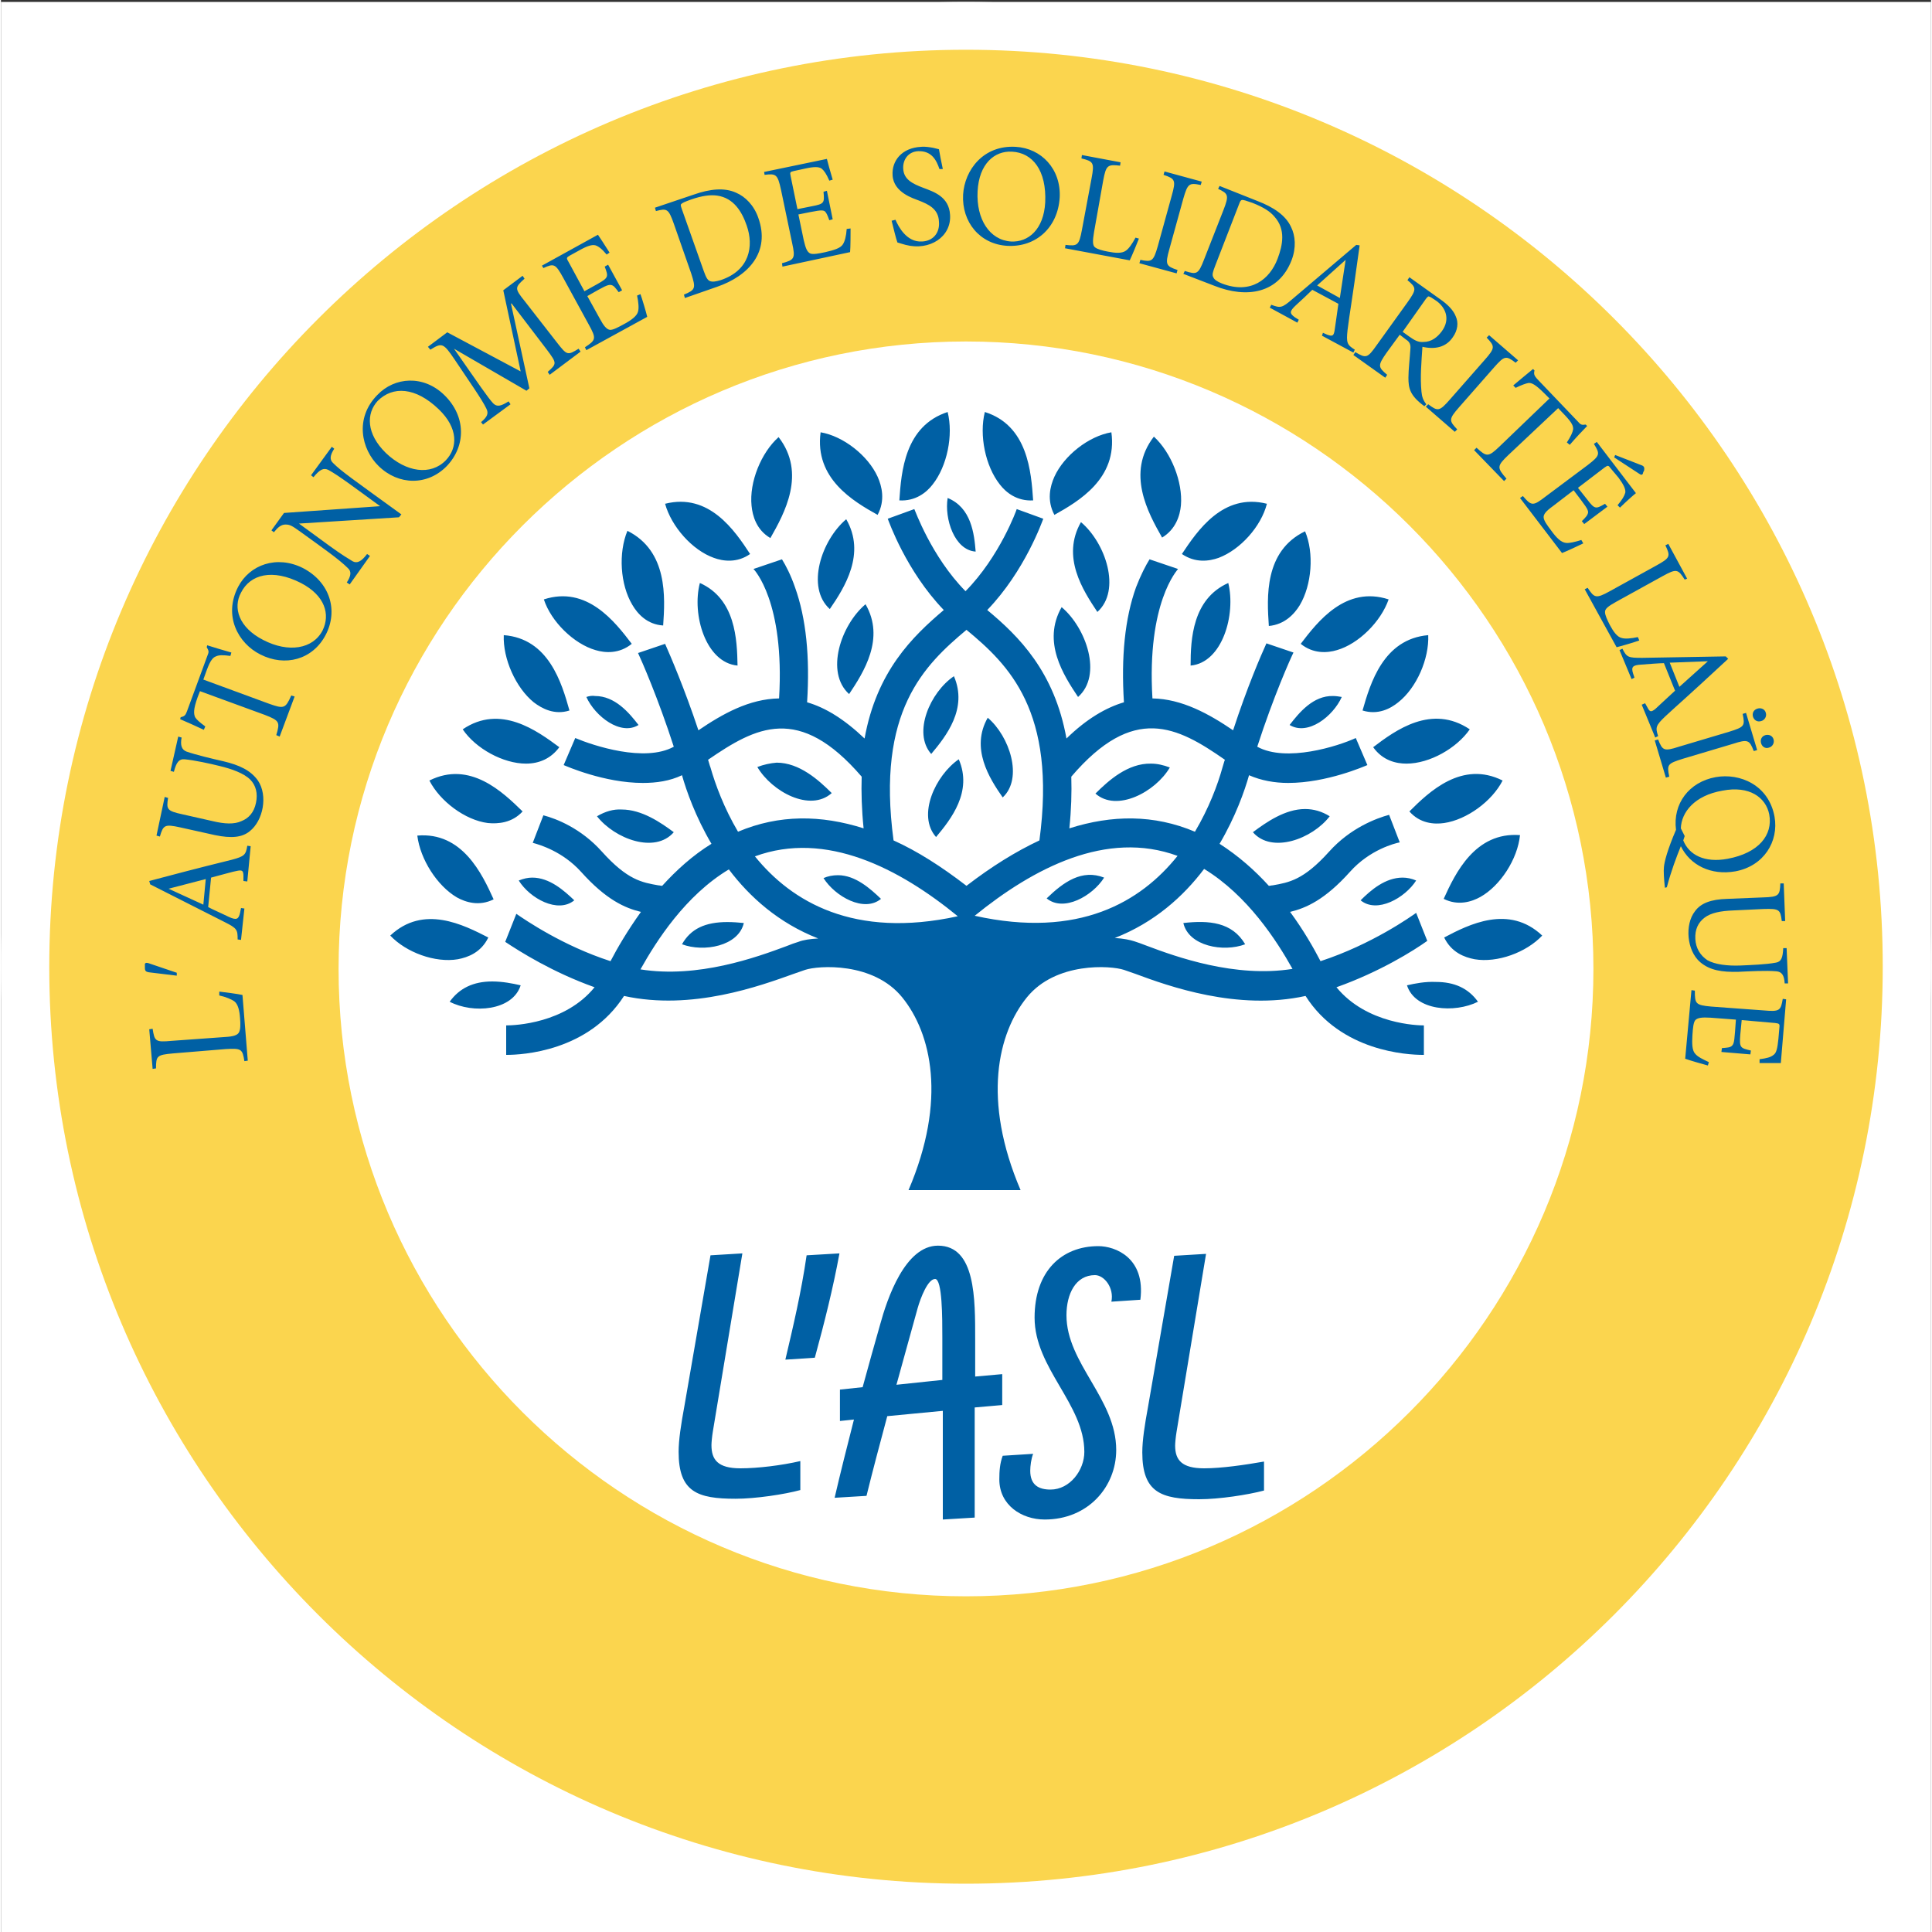 <svg xmlns="http://www.w3.org/2000/svg" xmlns:xlink="http://www.w3.org/1999/xlink" version="1.1" x="0px" y="0px" viewBox="0 0 39.96 40" style="enable-background:new 0 0 39.96 40;" xml:space="preserve" width="400" height="400">
<rect x="0" y="0" width="39.96" height="40" fill="#333333" stroke="none"/>
<style type="text/css">
	.st0{fill:#FFFFFF;}
	.st1{fill:#FBD54E;}
	.st2{fill:#0060A4;}
</style>
<g id="Calque_2">
	<rect y="0.04" class="st0" width="39.96" height="39.96"/>
</g>
<g id="Logo_ASL_Q">
	<g id="Logo_1_">
		<path id="Background" class="st0" d="M0,20.02C0,31.04,8.96,40,19.98,40C31,40,39.96,31.04,39.96,20.02    C39.96,9,31,0.04,19.98,0.04C8.96,0.04,0,9,0,20.02z"/>
		<path id="cercle_Yellow" class="st1" d="M19.98,1.03C9.52,1.03,1,9.55,1,20.02C1,30.48,9.52,39,19.98,39    c10.47,0,18.98-8.52,18.98-18.98C38.97,9.55,30.45,1.03,19.98,1.03z M19.98,33.05c-7.16,0-12.99-5.83-12.99-12.99    c0-7.16,5.83-12.99,12.99-12.99c7.16,0,12.99,5.83,12.99,12.99C32.97,27.22,27.14,33.05,19.98,33.05z"/>
		<path id="L_x27_autonome_de_soli" class="st2" d="M4.64,21.47c0.18-0.01,0.26-0.04,0.29-0.1c0.03-0.06,0.03-0.17,0.02-0.29    c-0.01-0.15-0.04-0.29-0.12-0.35c-0.06-0.04-0.17-0.09-0.31-0.12l0-0.08c0.09,0.01,0.4,0.05,0.48,0.07l0.11,1.36l-0.07,0.01    c-0.04-0.25-0.06-0.27-0.39-0.25l-1.09,0.09c-0.33,0.03-0.35,0.05-0.35,0.31l-0.07,0.01l-0.07-0.82l0.07-0.01    c0.04,0.26,0.06,0.28,0.39,0.25L4.64,21.47z M3.47,18.4L3.47,18.4l0.77-0.2l-0.05,0.53L3.47,18.4z M5.1,18.25l0.07-0.73L5.1,17.51    c-0.03,0.19-0.06,0.22-0.32,0.29c-0.39,0.1-0.43,0.1-1.71,0.44l0.02,0.07l1.54,0.78c0.26,0.13,0.27,0.16,0.27,0.36l0.07,0.01    l0.07-0.65l-0.07-0.01L4.95,18.9c-0.03,0.13-0.07,0.16-0.24,0.08c-0.12-0.06-0.35-0.16-0.42-0.2l0.06-0.61    c0.23-0.06,0.47-0.13,0.54-0.14c0.1-0.02,0.13-0.01,0.13,0.11l0,0.1L5.1,18.25z M3.39,16.5l0.07,0.02    c-0.04,0.24-0.02,0.27,0.3,0.34L4.38,17c0.25,0.06,0.45,0.07,0.6,0c0.15-0.06,0.26-0.18,0.3-0.38c0.04-0.19,0-0.36-0.12-0.48    c-0.13-0.13-0.38-0.22-0.63-0.28c-0.2-0.05-0.52-0.12-0.73-0.14c-0.11-0.01-0.17,0.06-0.22,0.26l-0.07-0.02l0.16-0.71l0.07,0.02    c-0.03,0.16,0,0.25,0.1,0.29c0.2,0.07,0.54,0.15,0.76,0.2c0.34,0.08,0.57,0.19,0.72,0.4c0.21,0.31,0.11,0.83-0.17,1.05    c-0.16,0.13-0.38,0.15-0.72,0.08l-0.72-0.16c-0.32-0.07-0.35-0.05-0.42,0.19l-0.07-0.02L3.39,16.5z M5.55,14.57    c0.31,0.11,0.34,0.1,0.46-0.17l0.07,0.02l-0.31,0.83L5.7,15.22c0.08-0.27,0.07-0.3-0.24-0.42l-1.34-0.49l-0.05,0.13    c-0.09,0.25-0.08,0.34-0.05,0.41c0.03,0.05,0.1,0.11,0.21,0.19L4.2,15.11c-0.17-0.08-0.35-0.16-0.49-0.22l0.01-0.04    c0.08-0.02,0.1-0.04,0.13-0.12l0.43-1.17c0.03-0.07,0.02-0.09-0.02-0.16l0.01-0.04c0.12,0.04,0.33,0.1,0.5,0.15l-0.02,0.07    c-0.15-0.02-0.24-0.02-0.3,0.01c-0.11,0.04-0.16,0.2-0.26,0.48L5.55,14.57z M6.21,12.07c0.5,0.26,0.61,0.65,0.45,0.98    c-0.2,0.39-0.71,0.47-1.23,0.2c-0.51-0.26-0.63-0.67-0.46-0.98C5.16,11.89,5.62,11.77,6.21,12.07z M4.91,12.15    c-0.31,0.6,0,1.17,0.46,1.4c0.51,0.26,1.08,0.11,1.35-0.4c0.27-0.51,0.09-1.1-0.47-1.39C5.71,11.49,5.15,11.69,4.91,12.15z     M8.29,10.65l-0.05,0.06l-2.07,0.13l0,0L6.8,11.3c0.26,0.19,0.4,0.27,0.48,0.32c0.09,0.05,0.18,0.01,0.3-0.15l0.06,0.04L7.22,12.1    l-0.06-0.04c0.09-0.14,0.1-0.23,0.02-0.3C7,11.58,6.67,11.35,6.2,11.01c-0.18-0.13-0.22-0.15-0.31-0.15    c-0.09,0-0.16,0.06-0.24,0.16L5.6,10.98l0.26-0.36l1.99-0.14l0,0C7.34,10.11,7,9.85,6.78,9.73C6.68,9.68,6.6,9.72,6.47,9.88    L6.42,9.84l0.43-0.59L6.9,9.29c-0.09,0.14-0.1,0.23-0.02,0.3C7.05,9.76,7.27,9.91,8.29,10.65z M9.06,8.47    c0.41,0.39,0.4,0.8,0.15,1.06C8.9,9.85,8.39,9.78,7.97,9.38C7.56,8.98,7.56,8.56,7.8,8.3C8.11,7.99,8.58,8.01,9.06,8.47z     M7.79,8.18C7.32,8.66,7.46,9.3,7.82,9.65c0.41,0.4,1.01,0.41,1.41,0c0.4-0.42,0.4-1.03-0.05-1.47C8.75,7.76,8.15,7.8,7.79,8.18z     M9.24,6.88l1.52,0.81L10.4,6.01l0.4-0.3l0.04,0.06c-0.2,0.18-0.21,0.2,0,0.46l0.67,0.86c0.21,0.27,0.22,0.27,0.45,0.13l0.04,0.06    l-0.64,0.48l-0.04-0.06c0.19-0.17,0.19-0.18-0.01-0.45l-0.74-0.97l-0.01,0.01l0.38,1.75l-0.06,0.05L9.38,7.22l0,0    c0.53,0.76,0.7,1.01,0.81,1.13c0.08,0.08,0.16,0.06,0.32-0.04l0.04,0.06L9.98,8.79L9.94,8.74c0.13-0.11,0.16-0.18,0.11-0.28    C9.96,8.27,9.69,7.89,9.39,7.44c-0.23-0.34-0.26-0.35-0.5-0.2L8.84,7.18L9.24,6.88z M11.64,5.75c-0.16-0.29-0.19-0.3-0.41-0.2    L11.2,5.5l1.16-0.64c0.03,0.04,0.15,0.23,0.24,0.37l-0.06,0.04c-0.1-0.12-0.17-0.17-0.23-0.19c-0.07-0.02-0.17,0.01-0.33,0.1    l-0.2,0.11c-0.07,0.04-0.08,0.05-0.03,0.13l0.33,0.61l0.27-0.15c0.23-0.13,0.23-0.15,0.15-0.36l0.07-0.04l0.29,0.53l-0.07,0.04    c-0.07-0.09-0.1-0.14-0.16-0.15c-0.07-0.01-0.14,0.03-0.49,0.23l0.26,0.47c0.08,0.15,0.14,0.22,0.21,0.23    c0.07,0,0.16-0.05,0.29-0.12c0.15-0.08,0.27-0.17,0.29-0.26c0.02-0.07,0.01-0.19-0.02-0.33l0.07-0.03    c0.03,0.08,0.12,0.38,0.14,0.47l-1.26,0.69l-0.03-0.06c0.23-0.15,0.24-0.18,0.08-0.47L11.64,5.75z M14.09,4.31    c-0.02-0.06-0.02-0.08,0-0.09c0.02-0.02,0.06-0.04,0.2-0.09c0.23-0.08,0.4-0.1,0.54-0.08c0.34,0.05,0.51,0.33,0.61,0.62    c0.15,0.43,0.06,0.93-0.54,1.13c-0.1,0.03-0.17,0.04-0.22,0.02c-0.05-0.02-0.08-0.07-0.13-0.21L14.09,4.31z M13.54,4.3l0.02,0.07    c0.23-0.06,0.26-0.05,0.37,0.26l0.36,1.03C14.39,5.97,14.38,6,14.14,6.1l0.02,0.07l0.66-0.23c0.67-0.23,1.11-0.73,0.86-1.43    c-0.09-0.26-0.27-0.44-0.46-0.52c-0.24-0.11-0.54-0.08-0.88,0.04L13.54,4.3z M16.15,3.93c-0.07-0.32-0.1-0.34-0.34-0.31L15.8,3.56    l1.3-0.27c0.01,0.05,0.07,0.26,0.12,0.43l-0.07,0.02c-0.06-0.14-0.11-0.21-0.16-0.25c-0.06-0.04-0.16-0.04-0.34,0l-0.23,0.05    c-0.08,0.02-0.09,0.02-0.07,0.11l0.14,0.68l0.3-0.06c0.26-0.05,0.26-0.07,0.24-0.3l0.07-0.02l0.12,0.59l-0.07,0.02    c-0.04-0.11-0.06-0.16-0.1-0.19c-0.06-0.03-0.14-0.01-0.54,0.07l0.11,0.53c0.04,0.17,0.07,0.25,0.14,0.28    c0.06,0.02,0.17,0,0.31-0.03c0.17-0.04,0.31-0.08,0.36-0.16c0.04-0.06,0.07-0.17,0.08-0.32l0.08-0.01c0,0.09,0,0.4-0.01,0.49    l-1.4,0.3l-0.01-0.07c0.26-0.07,0.28-0.1,0.21-0.42L16.15,3.93z M18.52,4.55c0.06,0.14,0.23,0.47,0.55,0.45    c0.23-0.01,0.37-0.18,0.35-0.41C19.41,4.32,19.2,4.23,19,4.15c-0.1-0.04-0.52-0.16-0.54-0.52c-0.02-0.3,0.19-0.57,0.59-0.59    c0.08-0.01,0.19,0.01,0.25,0.02c0.04,0.01,0.08,0.02,0.12,0.03c0.02,0.11,0.04,0.23,0.08,0.41L19.43,3.5    c-0.06-0.18-0.16-0.38-0.44-0.37c-0.21,0.01-0.32,0.18-0.31,0.36c0.01,0.22,0.18,0.31,0.42,0.4c0.21,0.08,0.53,0.18,0.55,0.56    c0.03,0.45-0.42,0.75-0.92,0.62c-0.08-0.02-0.13-0.04-0.17-0.05c-0.03-0.08-0.08-0.29-0.12-0.45L18.52,4.55z M21.62,4.19    c-0.03,0.56-0.35,0.83-0.71,0.81c-0.44-0.03-0.72-0.46-0.69-1.04c0.03-0.57,0.35-0.84,0.71-0.82C21.36,3.16,21.65,3.53,21.62,4.19    z M21.01,3.04C20.34,3,19.95,3.52,19.92,4.03c-0.03,0.57,0.35,1.03,0.92,1.06c0.58,0.03,1.04-0.37,1.08-1    C21.95,3.5,21.54,3.07,21.01,3.04z M22.63,4.81c-0.03,0.18-0.03,0.27,0.02,0.31c0.05,0.04,0.16,0.07,0.27,0.09    c0.15,0.03,0.29,0.04,0.37-0.02c0.06-0.04,0.13-0.14,0.2-0.27l0.07,0.02c-0.03,0.08-0.15,0.37-0.19,0.45l-1.34-0.25l0.01-0.07    c0.25,0.03,0.28,0.01,0.34-0.31l0.2-1.07c0.06-0.32,0.04-0.35-0.21-0.41l0.01-0.07l0.8,0.15l-0.01,0.07    c-0.26-0.03-0.29-0.01-0.35,0.31L22.63,4.81z M24.19,5.16c-0.09,0.32-0.07,0.35,0.17,0.43l-0.02,0.07l-0.77-0.21l0.02-0.07    c0.24,0.05,0.27,0.03,0.36-0.28l0.29-1.05c0.09-0.32,0.07-0.35-0.17-0.43l0.02-0.07l0.77,0.21l-0.02,0.07    c-0.24-0.05-0.27-0.03-0.36,0.28L24.19,5.16z M25.64,4.21c0.02-0.06,0.04-0.07,0.06-0.07c0.03,0,0.07,0.01,0.21,0.06    c0.23,0.09,0.37,0.18,0.46,0.29c0.23,0.26,0.17,0.58,0.06,0.87c-0.16,0.42-0.55,0.74-1.15,0.51c-0.1-0.04-0.16-0.08-0.18-0.13    c-0.03-0.05-0.01-0.11,0.04-0.24L25.64,4.21z M25.23,3.85L25.2,3.91c0.21,0.1,0.23,0.13,0.11,0.44l-0.4,1.02    c-0.12,0.31-0.15,0.32-0.4,0.24l-0.03,0.06l0.65,0.25c0.66,0.26,1.32,0.16,1.59-0.53c0.1-0.26,0.08-0.51-0.01-0.69    c-0.11-0.24-0.36-0.41-0.7-0.54L25.23,3.85z M27.84,5.38L27.84,5.38l-0.12,0.79l-0.47-0.26L27.84,5.38z M27.35,6.95L28,7.3    l0.03-0.06c-0.16-0.1-0.18-0.14-0.15-0.41c0.05-0.4,0.07-0.44,0.25-1.75l-0.07-0.01l-1.32,1.12c-0.22,0.19-0.25,0.19-0.44,0.12    l-0.03,0.06l0.57,0.31l0.03-0.06l-0.08-0.05c-0.11-0.08-0.12-0.12,0.02-0.25c0.1-0.09,0.28-0.26,0.34-0.32l0.54,0.29    c-0.03,0.23-0.07,0.48-0.08,0.56c-0.02,0.1-0.04,0.12-0.15,0.08l-0.09-0.04L27.35,6.95z M29.5,6.19c0.04-0.05,0.05-0.06,0.07-0.05    c0.03,0.01,0.06,0.03,0.15,0.09c0.18,0.13,0.3,0.37,0.11,0.63c-0.09,0.12-0.21,0.22-0.38,0.22c-0.11,0.01-0.19-0.04-0.29-0.11    l-0.14-0.1L29.5,6.19z M28.96,6.93l0.13,0.1c0.08,0.05,0.1,0.11,0.09,0.2c-0.01,0.17-0.04,0.42-0.04,0.59    c0,0.22,0.03,0.37,0.33,0.59l0.04-0.04c-0.07-0.09-0.09-0.16-0.1-0.26c-0.03-0.3,0-0.63,0.02-0.93c0.26,0.06,0.49,0.01,0.63-0.2    c0.1-0.14,0.12-0.3,0.06-0.43c-0.05-0.13-0.17-0.25-0.33-0.36l-0.63-0.45l-0.04,0.06c0.19,0.16,0.19,0.19,0,0.46l-0.64,0.89    c-0.19,0.27-0.22,0.27-0.44,0.14l-0.04,0.06l0.66,0.47l0.04-0.06c-0.19-0.16-0.2-0.19-0.01-0.46L28.96,6.93z M30.19,8.43    c-0.22,0.25-0.21,0.28-0.04,0.46l-0.05,0.05l-0.6-0.52l0.05-0.05c0.2,0.15,0.23,0.15,0.45-0.1l0.72-0.82    c0.22-0.25,0.21-0.28,0.04-0.46l0.05-0.05l0.6,0.52l-0.05,0.05c-0.2-0.15-0.23-0.15-0.45,0.1L30.19,8.43z M31.21,9.42    c-0.24,0.23-0.24,0.26-0.04,0.49l-0.05,0.05L30.5,9.32l0.05-0.05c0.21,0.19,0.24,0.2,0.48-0.03l1.03-0.99l-0.1-0.1    c-0.19-0.19-0.27-0.23-0.34-0.22c-0.05,0.01-0.14,0.04-0.26,0.1l-0.05-0.05c0.14-0.12,0.29-0.24,0.41-0.34l0.03,0.03    c-0.02,0.08,0,0.11,0.05,0.17l0.86,0.9c0.05,0.06,0.08,0.06,0.15,0.05l0.03,0.03c-0.09,0.09-0.24,0.25-0.36,0.39l-0.06-0.05    c0.08-0.12,0.12-0.21,0.13-0.27c0.01-0.12-0.11-0.23-0.31-0.44L31.21,9.42z M32.85,9.63c0.26-0.2,0.26-0.23,0.13-0.44l0.06-0.04    l0.81,1.06c-0.04,0.03-0.21,0.18-0.33,0.3l-0.05-0.05c0.1-0.12,0.14-0.19,0.16-0.26c0.01-0.07-0.03-0.16-0.14-0.31L33.33,9.7    c-0.05-0.07-0.06-0.07-0.13-0.02l-0.55,0.42l0.19,0.24c0.16,0.21,0.18,0.2,0.37,0.09l0.05,0.06l-0.48,0.36l-0.05-0.06    c0.08-0.08,0.12-0.12,0.13-0.18c0-0.07-0.05-0.13-0.3-0.46l-0.43,0.33c-0.14,0.1-0.2,0.17-0.19,0.24    c0.01,0.07,0.07,0.15,0.16,0.27c0.1,0.14,0.2,0.24,0.3,0.25c0.07,0.01,0.19-0.02,0.32-0.06l0.04,0.07    c-0.08,0.04-0.36,0.17-0.44,0.2l-0.87-1.14l0.06-0.04c0.18,0.21,0.21,0.21,0.47,0.01L32.85,9.63z M33.4,9.47l0.02-0.05l0.54,0.21    c0.06,0.02,0.07,0.05,0.06,0.11L34,9.78c-0.01,0.07-0.05,0.05-0.08,0.03L33.4,9.47z M33.44,12.46c-0.16,0.09-0.23,0.14-0.23,0.21    c0,0.07,0.05,0.17,0.1,0.27c0.07,0.13,0.15,0.25,0.25,0.27c0.07,0.02,0.19,0.01,0.33-0.02l0.03,0.07    c-0.08,0.03-0.38,0.12-0.47,0.14l-0.66-1.2l0.06-0.03c0.14,0.21,0.17,0.23,0.46,0.07l0.96-0.53c0.29-0.16,0.3-0.19,0.19-0.42    l0.06-0.03l0.39,0.72L34.86,12c-0.14-0.22-0.17-0.23-0.46-0.07L33.44,12.46z M35.34,13.69L35.34,13.69l-0.59,0.53l-0.2-0.5    L35.34,13.69z M33.97,14.59l0.28,0.68l0.06-0.03c-0.06-0.18-0.05-0.22,0.15-0.41c0.29-0.27,0.33-0.29,1.3-1.19l-0.05-0.05    l-1.73,0.03c-0.29,0-0.32-0.01-0.41-0.19l-0.06,0.03l0.25,0.6l0.06-0.03l-0.03-0.09c-0.04-0.13-0.01-0.17,0.17-0.18    c0.13-0.01,0.38-0.03,0.47-0.03l0.23,0.57c-0.17,0.16-0.36,0.33-0.41,0.38c-0.08,0.06-0.11,0.07-0.16-0.03l-0.05-0.09L33.97,14.59    z M34.82,15.71c-0.32,0.1-0.33,0.12-0.28,0.37l-0.07,0.02l-0.23-0.77l0.07-0.02c0.09,0.23,0.12,0.25,0.43,0.15l1.04-0.31    c0.32-0.1,0.33-0.12,0.28-0.37l0.07-0.02l0.23,0.77l-0.07,0.02c-0.09-0.23-0.12-0.25-0.43-0.15L34.82,15.71z M36.53,15.22    c0.07-0.02,0.15,0.01,0.17,0.09c0.02,0.07-0.02,0.15-0.1,0.17C36.44,15.53,36.36,15.27,36.53,15.22z M36.37,14.67    c0.07-0.02,0.15,0.01,0.17,0.09c0.02,0.07-0.02,0.15-0.1,0.17C36.27,14.98,36.19,14.72,36.37,14.67z M34.78,17.15    c0.01-0.33,0.28-0.68,0.86-0.78c0.56-0.11,0.9,0.14,0.97,0.49c0.08,0.43-0.22,0.8-0.86,0.92c-0.48,0.09-0.8-0.08-0.92-0.38    c0.01-0.03,0.02-0.06,0.03-0.09L34.78,17.15z M34.49,18.37c0.09-0.34,0.2-0.63,0.29-0.85c0.19,0.39,0.62,0.61,1.13,0.52    c0.59-0.11,0.9-0.62,0.81-1.13C36.6,16.25,36,16,35.5,16.09c-0.55,0.1-0.89,0.55-0.82,1.09c-0.18,0.42-0.24,0.66-0.25,0.77    c-0.01,0.08,0,0.25,0.02,0.43L34.49,18.37z M36.94,19.07l-0.07,0c-0.03-0.24-0.05-0.26-0.38-0.25l-0.63,0.03    C35.6,18.86,35.4,18.9,35.27,19c-0.13,0.1-0.2,0.24-0.19,0.44c0.01,0.19,0.1,0.34,0.25,0.44c0.16,0.09,0.42,0.12,0.68,0.11    c0.21-0.01,0.53-0.02,0.74-0.06c0.11-0.02,0.14-0.1,0.15-0.3l0.07,0l0.03,0.73l-0.07,0c-0.01-0.17-0.06-0.24-0.17-0.25    c-0.22-0.02-0.56,0-0.78,0.01c-0.35,0.01-0.6-0.03-0.8-0.2c-0.28-0.24-0.32-0.78-0.11-1.05c0.12-0.17,0.33-0.25,0.67-0.26    l0.74-0.03c0.33-0.01,0.35-0.04,0.36-0.29l0.07,0L36.94,19.07z M36.5,20.92c0.33,0.03,0.35,0,0.39-0.24l0.07,0.01l-0.11,1.32    c-0.05,0-0.27,0-0.44,0l0-0.08c0.15-0.02,0.23-0.04,0.29-0.09c0.06-0.04,0.08-0.14,0.1-0.33l0.02-0.23c0.01-0.08,0-0.09-0.09-0.1    l-0.69-0.06l-0.03,0.31c-0.02,0.26,0,0.27,0.22,0.32l-0.01,0.08l-0.6-0.05l0.01-0.08c0.11-0.01,0.17-0.01,0.21-0.05    c0.05-0.05,0.05-0.13,0.08-0.54l-0.53-0.04c-0.17-0.01-0.26,0-0.31,0.05c-0.04,0.05-0.05,0.16-0.06,0.31    c-0.01,0.17-0.01,0.32,0.06,0.39c0.05,0.06,0.15,0.11,0.28,0.17l-0.02,0.07c-0.08-0.02-0.39-0.11-0.47-0.14L35,20.5l0.07,0.01    c0,0.27,0.01,0.3,0.34,0.33L36.5,20.92z M3.05,19.94c-0.04-0.01-0.08-0.01-0.07,0.05l0,0.05c0,0.06,0.02,0.08,0.08,0.09l0.58,0.07    l0-0.06L3.05,19.94z"/>
		<path id="L_x27_ASL" class="st2" d="M17.36,25.95c-0.13,0.71-0.31,1.43-0.51,2.16l-0.61,0.04c0.16-0.68,0.33-1.4,0.44-2.16    L17.36,25.95z M14.71,29.92c0-0.05,0.01-0.17,0.03-0.29l0.61-3.68l-0.66,0.04l-0.54,3.12c-0.07,0.38-0.12,0.7-0.12,0.95    c0,0.83,0.39,0.97,1.18,0.97c0.41,0,1.01-0.09,1.34-0.18v-0.6c-0.39,0.09-0.88,0.15-1.24,0.15C14.84,30.4,14.71,30.22,14.71,29.92    z M24.91,30.4c-0.46,0-0.6-0.17-0.6-0.47c0-0.05,0.01-0.17,0.03-0.29l0.61-3.68l-0.66,0.04l-0.54,3.12    c-0.07,0.38-0.12,0.7-0.12,0.95c0,0.83,0.39,0.97,1.18,0.97c0.41,0,1-0.09,1.34-0.18v-0.6C25.75,30.33,25.27,30.4,24.91,30.4z     M20.16,29.14v2.28l-0.66,0.04c0-0.77,0-1.51,0-2.25l-1.15,0.11c-0.15,0.56-0.3,1.12-0.43,1.65l-0.66,0.04    c0.12-0.52,0.26-1.07,0.4-1.62l-0.29,0.03v-0.65l0.47-0.05c0.12-0.44,0.24-0.87,0.36-1.29c0.15-0.55,0.52-1.64,1.2-1.64    c0.78,0,0.77,1.1,0.77,1.95v0.76l0.56-0.05v0.64L20.16,29.14z M19.49,28.57c0-0.29,0-0.58,0-0.88c0-0.4,0-1.21-0.15-1.21    c-0.15,0-0.3,0.39-0.36,0.6c-0.14,0.51-0.29,1.04-0.44,1.59L19.49,28.57z M22.72,25.8c-0.76,0-1.32,0.52-1.32,1.48    c0,1.05,1.03,1.79,1.03,2.78c0,0.38-0.3,0.78-0.7,0.78c-0.24,0-0.42-0.09-0.42-0.39c0-0.1,0.02-0.25,0.06-0.35l-0.63,0.04    c-0.06,0.16-0.07,0.32-0.07,0.49c0,0.53,0.46,0.83,0.94,0.83c0.9,0,1.48-0.68,1.48-1.44c0-1.06-1.03-1.79-1.03-2.79    c0-0.44,0.19-0.83,0.59-0.83c0.19,0,0.4,0.26,0.34,0.55l0.6-0.04C23.7,26.04,23.07,25.8,22.72,25.8z"/>
		<path id="Picto_Arbre" class="st2" d="M19.6,10.31c-0.07,0.43,0.14,1.08,0.58,1.11C20.15,11.05,20.09,10.51,19.6,10.31z     M14.47,12.07c-0.17,0.65,0.12,1.65,0.78,1.71C15.24,13.24,15.21,12.4,14.47,12.07z M12.12,14.43c0.18,0.4,0.71,0.81,1.08,0.58    c-0.2-0.26-0.49-0.6-0.9-0.6C12.24,14.4,12.18,14.41,12.12,14.43z M17.9,12.51c-0.51,0.43-0.84,1.41-0.34,1.86    C17.86,13.92,18.31,13.22,17.9,12.51z M17.5,10.75c-0.51,0.43-0.84,1.41-0.34,1.86C17.47,12.16,17.91,11.46,17.5,10.75z     M19.83,15.72c-0.48,0.33-0.87,1.16-0.47,1.61C19.67,16.96,20.12,16.39,19.83,15.72z M19.73,14c-0.49,0.33-0.86,1.17-0.47,1.61    C19.57,15.24,20.02,14.67,19.73,14z M10.72,18.23c0.23,0.37,0.81,0.69,1.15,0.41c-0.21-0.2-0.51-0.47-0.87-0.47    C10.91,18.17,10.82,18.19,10.72,18.23z M15.66,15.88c0.3,0.51,1.09,0.94,1.54,0.54c-0.27-0.27-0.67-0.63-1.14-0.63    C15.93,15.8,15.79,15.83,15.66,15.88z M9.29,20.74c0.48,0.25,1.3,0.19,1.47-0.34c-0.17-0.04-0.38-0.08-0.59-0.08    C9.78,20.32,9.49,20.46,9.29,20.74z M25.41,12.07c-0.74,0.33-0.78,1.16-0.78,1.71C25.29,13.72,25.57,12.72,25.41,12.07z     M26.68,15.01c0.38,0.23,0.9-0.18,1.08-0.58c-0.06-0.01-0.12-0.02-0.18-0.02C27.17,14.4,26.88,14.75,26.68,15.01z M28.15,18.64    c0.34,0.28,0.92-0.05,1.15-0.41c-0.09-0.04-0.19-0.06-0.28-0.06C28.66,18.17,28.36,18.43,28.15,18.64z M29.11,20.4    c0.17,0.53,0.99,0.58,1.47,0.34c-0.2-0.28-0.49-0.41-0.87-0.41C29.49,20.32,29.28,20.36,29.11,20.4z M14.1,19.55    c0.45,0.17,1.17,0.04,1.28-0.44c-0.1-0.01-0.22-0.02-0.34-0.02C14.58,19.09,14.28,19.23,14.1,19.55z M12.34,16.9    c0.37,0.47,1.2,0.78,1.59,0.33c-0.27-0.2-0.66-0.47-1.08-0.47C12.68,16.75,12.51,16.8,12.34,16.9z M21.96,12.57    c-0.41,0.72,0.04,1.41,0.34,1.86C22.81,13.98,22.47,13,21.96,12.57z M22.36,10.81c-0.41,0.72,0.04,1.41,0.34,1.86    C23.2,12.22,22.87,11.24,22.36,10.81z M22.66,16.43c0.44,0.39,1.24-0.03,1.54-0.54c-0.13-0.05-0.26-0.08-0.39-0.08    C23.33,15.8,22.93,16.16,22.66,16.43z M17.03,18.18c0.24,0.38,0.84,0.72,1.19,0.43c-0.22-0.21-0.53-0.49-0.89-0.49    C17.22,18.12,17.12,18.14,17.03,18.18z M21.65,18.6c0.35,0.29,0.95-0.05,1.19-0.43C22.38,17.99,22,18.26,21.65,18.6z M24.48,19.11    c0.11,0.48,0.83,0.61,1.28,0.44C25.49,19.09,25.01,19.05,24.48,19.11z M25.92,17.23c0.39,0.45,1.23,0.14,1.59-0.33    c-0.16-0.1-0.33-0.15-0.51-0.15C26.59,16.75,26.2,17.02,25.92,17.23z M20.43,14.86c-0.36,0.63,0.03,1.25,0.31,1.65    C21.17,16.11,20.88,15.24,20.43,14.86z M22.99,8.95c0.13,0.96-0.68,1.43-1.18,1.71c-0.16-0.3-0.09-0.59,0-0.79    C22.01,9.43,22.52,9.03,22.99,8.95 M21.37,10.36c-0.33,0.02-0.56-0.16-0.69-0.33c-0.3-0.38-0.43-1.02-0.31-1.5    C21.26,8.81,21.33,9.77,21.37,10.36 M13.71,12.95c-0.33-0.02-0.53-0.24-0.64-0.43c-0.25-0.42-0.29-1.07-0.1-1.53    C13.81,11.41,13.75,12.37,13.71,12.95 M12.31,13.46c-0.45-0.13-0.92-0.59-1.07-1.05c0.89-0.29,1.47,0.46,1.82,0.92    C12.8,13.54,12.51,13.52,12.31,13.46 M15.93,11.14c-0.29-0.17-0.37-0.46-0.39-0.67c-0.05-0.49,0.2-1.1,0.56-1.42    C16.68,9.8,16.22,10.63,15.93,11.14 M14.76,11.55c-0.45-0.16-0.88-0.65-1.01-1.12c0.91-0.23,1.44,0.55,1.76,1.04    C15.24,11.66,14.95,11.62,14.76,11.55 M11.03,14.54c-0.37-0.3-0.64-0.9-0.62-1.39c0.93,0.07,1.2,0.99,1.36,1.56    C11.46,14.81,11.2,14.67,11.03,14.54 M10.87,15.81c-0.47,0-1.04-0.31-1.31-0.71c0.78-0.53,1.54,0.03,2,0.37    C11.39,15.7,11.15,15.81,10.87,15.81 M10.08,17.04c-0.47-0.06-0.99-0.45-1.21-0.88c0.84-0.42,1.52,0.24,1.93,0.64    C10.58,17.04,10.29,17.06,10.08,17.04 M8.62,17.3c0.93-0.08,1.34,0.79,1.58,1.32c-0.3,0.15-0.58,0.06-0.76-0.04    C9.03,18.34,8.68,17.79,8.62,17.3 M9.46,19.86c-0.47,0.08-1.07-0.14-1.4-0.49c0.69-0.65,1.52-0.22,2.03,0.04    C9.94,19.72,9.67,19.82,9.46,19.86 M18.15,10.66c-0.5-0.28-1.31-0.75-1.18-1.71c0.47,0.08,0.98,0.48,1.18,0.92    C18.24,10.07,18.31,10.36,18.15,10.66 M19.29,10.03c-0.13,0.17-0.36,0.35-0.69,0.33c0.04-0.59,0.11-1.54,1-1.83    C19.72,9.01,19.59,9.65,19.29,10.03 M26.89,12.53c-0.11,0.18-0.31,0.4-0.64,0.43C26.21,12.37,26.15,11.41,27,11    C27.19,11.45,27.14,12.11,26.89,12.53 M27.66,13.46c-0.2,0.06-0.49,0.08-0.75-0.13c0.35-0.46,0.93-1.21,1.82-0.92    C28.57,12.87,28.11,13.33,27.66,13.46 M24.43,10.46c-0.02,0.22-0.11,0.5-0.39,0.67c-0.29-0.51-0.75-1.34-0.17-2.09    C24.23,9.37,24.47,9.98,24.43,10.46 M25.21,11.55c-0.2,0.07-0.48,0.11-0.76-0.08c0.32-0.48,0.85-1.27,1.76-1.04    C26.09,10.9,25.66,11.38,25.21,11.55 M28.19,14.71c0.16-0.56,0.43-1.48,1.36-1.56c0.02,0.49-0.24,1.09-0.62,1.39    C28.77,14.67,28.51,14.81,28.19,14.71 M29.1,15.81c-0.21,0-0.49-0.06-0.69-0.34c0.46-0.35,1.21-0.9,2-0.37    C30.14,15.49,29.58,15.81,29.1,15.81 M29.88,17.04c-0.21,0.03-0.5,0.01-0.72-0.24c0.41-0.41,1.09-1.06,1.93-0.64    C30.87,16.59,30.35,16.97,29.88,17.04 M30.63,18.57c-0.18,0.1-0.46,0.19-0.76,0.04c0.24-0.53,0.65-1.39,1.58-1.32    C31.4,17.79,31.04,18.34,30.63,18.57 M29.88,19.41c0.51-0.27,1.34-0.69,2.03-0.04c-0.33,0.35-0.93,0.57-1.4,0.49    C30.3,19.82,30.03,19.72,29.88,19.41 M23.72,19.58c-0.1-0.04-0.19-0.07-0.25-0.09c-0.09-0.03-0.23-0.06-0.41-0.07    c0.82-0.32,1.42-0.86,1.85-1.43c0.9,0.55,1.5,1.48,1.83,2.07C25.55,20.25,24.33,19.81,23.72,19.58 M20.16,18.96    c1.22-0.99,2.73-1.78,4.2-1.24C23.6,18.67,22.32,19.44,20.16,18.96 M18.48,17.4c-0.36-2.68,0.64-3.63,1.51-4.36    c0.87,0.72,1.87,1.68,1.51,4.36c-0.49,0.23-0.99,0.54-1.51,0.94C19.47,17.94,18.97,17.62,18.48,17.4 M15.61,17.73    c1.47-0.54,2.99,0.25,4.2,1.24C17.66,19.44,16.37,18.67,15.61,17.73 M16.51,19.5c-0.07,0.02-0.15,0.05-0.25,0.09    c-0.62,0.23-1.83,0.67-3.02,0.48c0.33-0.59,0.93-1.53,1.83-2.07c0.43,0.57,1.03,1.11,1.85,1.43    C16.75,19.44,16.61,19.46,16.51,19.5 M14.69,15.89c-0.02-0.05-0.03-0.1-0.05-0.16c0.99-0.68,1.88-1.16,3.18,0.35    c-0.01,0.32,0,0.68,0.04,1.07c-0.88-0.28-1.75-0.29-2.6,0.07C14.97,16.73,14.79,16.24,14.69,15.89 M22.16,16.08    c1.29-1.51,2.19-1.04,3.18-0.35c-0.02,0.05-0.03,0.1-0.05,0.16c-0.1,0.36-0.28,0.84-0.57,1.33c-0.85-0.36-1.72-0.35-2.6-0.07    C22.16,16.76,22.17,16.41,22.16,16.08 M27.65,20.44c0.9-0.32,1.6-0.76,1.88-0.96l-0.23-0.58c-0.1,0.07-0.91,0.65-1.98,1    c-0.14-0.27-0.35-0.64-0.63-1.02c0.33-0.08,0.72-0.25,1.24-0.83c0.41-0.46,0.93-0.59,1.03-0.61l-0.22-0.57    c-0.26,0.07-0.8,0.27-1.24,0.76c-0.53,0.59-0.83,0.64-1.17,0.7c-0.03,0-0.05,0.01-0.08,0.01c-0.29-0.32-0.63-0.62-1.02-0.87    c0.33-0.56,0.52-1.1,0.61-1.42c0.25,0.11,0.53,0.16,0.81,0.16c0.8,0,1.59-0.35,1.64-0.37l-0.24-0.56    c-0.37,0.17-1.44,0.51-2.04,0.18c0.34-1.05,0.69-1.83,0.75-1.95l-0.56-0.19c-0.11,0.24-0.4,0.91-0.69,1.8    c-0.5-0.34-1.06-0.65-1.67-0.66c-0.12-1.99,0.52-2.66,0.53-2.68l-0.59-0.2c-0.08,0.13-0.18,0.32-0.28,0.58    c-0.23,0.64-0.31,1.44-0.25,2.38c-0.37,0.11-0.77,0.34-1.19,0.75c-0.25-1.39-0.99-2.12-1.64-2.66c0.78-0.81,1.14-1.84,1.16-1.89    l-0.55-0.2c0,0.01-0.35,0.98-1.06,1.7c-0.71-0.72-1.05-1.69-1.06-1.7l-0.55,0.2c0.02,0.05,0.38,1.08,1.16,1.89    c-0.65,0.55-1.39,1.27-1.64,2.66c-0.42-0.4-0.81-0.64-1.19-0.75c0.06-0.94-0.02-1.74-0.25-2.38c-0.09-0.26-0.19-0.45-0.27-0.58    l-0.59,0.2l0,0c0.01,0.01,0.65,0.67,0.53,2.68c-0.62,0.01-1.17,0.32-1.67,0.66c-0.29-0.87-0.58-1.54-0.69-1.79l-0.56,0.19    c0.07,0.15,0.41,0.92,0.74,1.94c-0.6,0.33-1.66-0.02-2.04-0.18l-0.24,0.56c0.05,0.02,0.84,0.37,1.64,0.37    c0.28,0,0.56-0.04,0.81-0.16c0.09,0.32,0.28,0.86,0.61,1.42c-0.39,0.24-0.73,0.55-1.02,0.87c-0.03,0-0.05-0.01-0.08-0.01    c-0.34-0.06-0.64-0.11-1.17-0.7c-0.43-0.48-0.94-0.68-1.21-0.75l-0.22,0.57c0.15,0.04,0.62,0.18,1,0.6    c0.52,0.58,0.91,0.75,1.24,0.83c-0.28,0.39-0.49,0.75-0.63,1.02c-0.99-0.32-1.76-0.85-1.95-0.98l-0.23,0.58    c0.3,0.2,0.98,0.63,1.85,0.94c-0.61,0.75-1.65,0.79-1.83,0.79v0.61c0,0,0.01,0,0.01,0c0.32,0,1.69-0.07,2.43-1.22    c1.41,0.31,2.82-0.21,3.52-0.46c0.09-0.03,0.17-0.06,0.23-0.08c0.27-0.09,1.41-0.17,2.01,0.57c0.6,0.74,0.93,2.12,0.13,3.99h2.32    c-0.8-1.87-0.47-3.25,0.13-3.99c0.6-0.74,1.74-0.66,2.01-0.57c0.06,0.02,0.14,0.05,0.23,0.08c0.7,0.26,2.12,0.77,3.53,0.46    c0.73,1.15,2.11,1.22,2.43,1.22c0.01,0,0.02,0,0.02,0v-0.61C29.35,21.23,28.28,21.21,27.65,20.44"/>
	</g>
</g>
</svg>